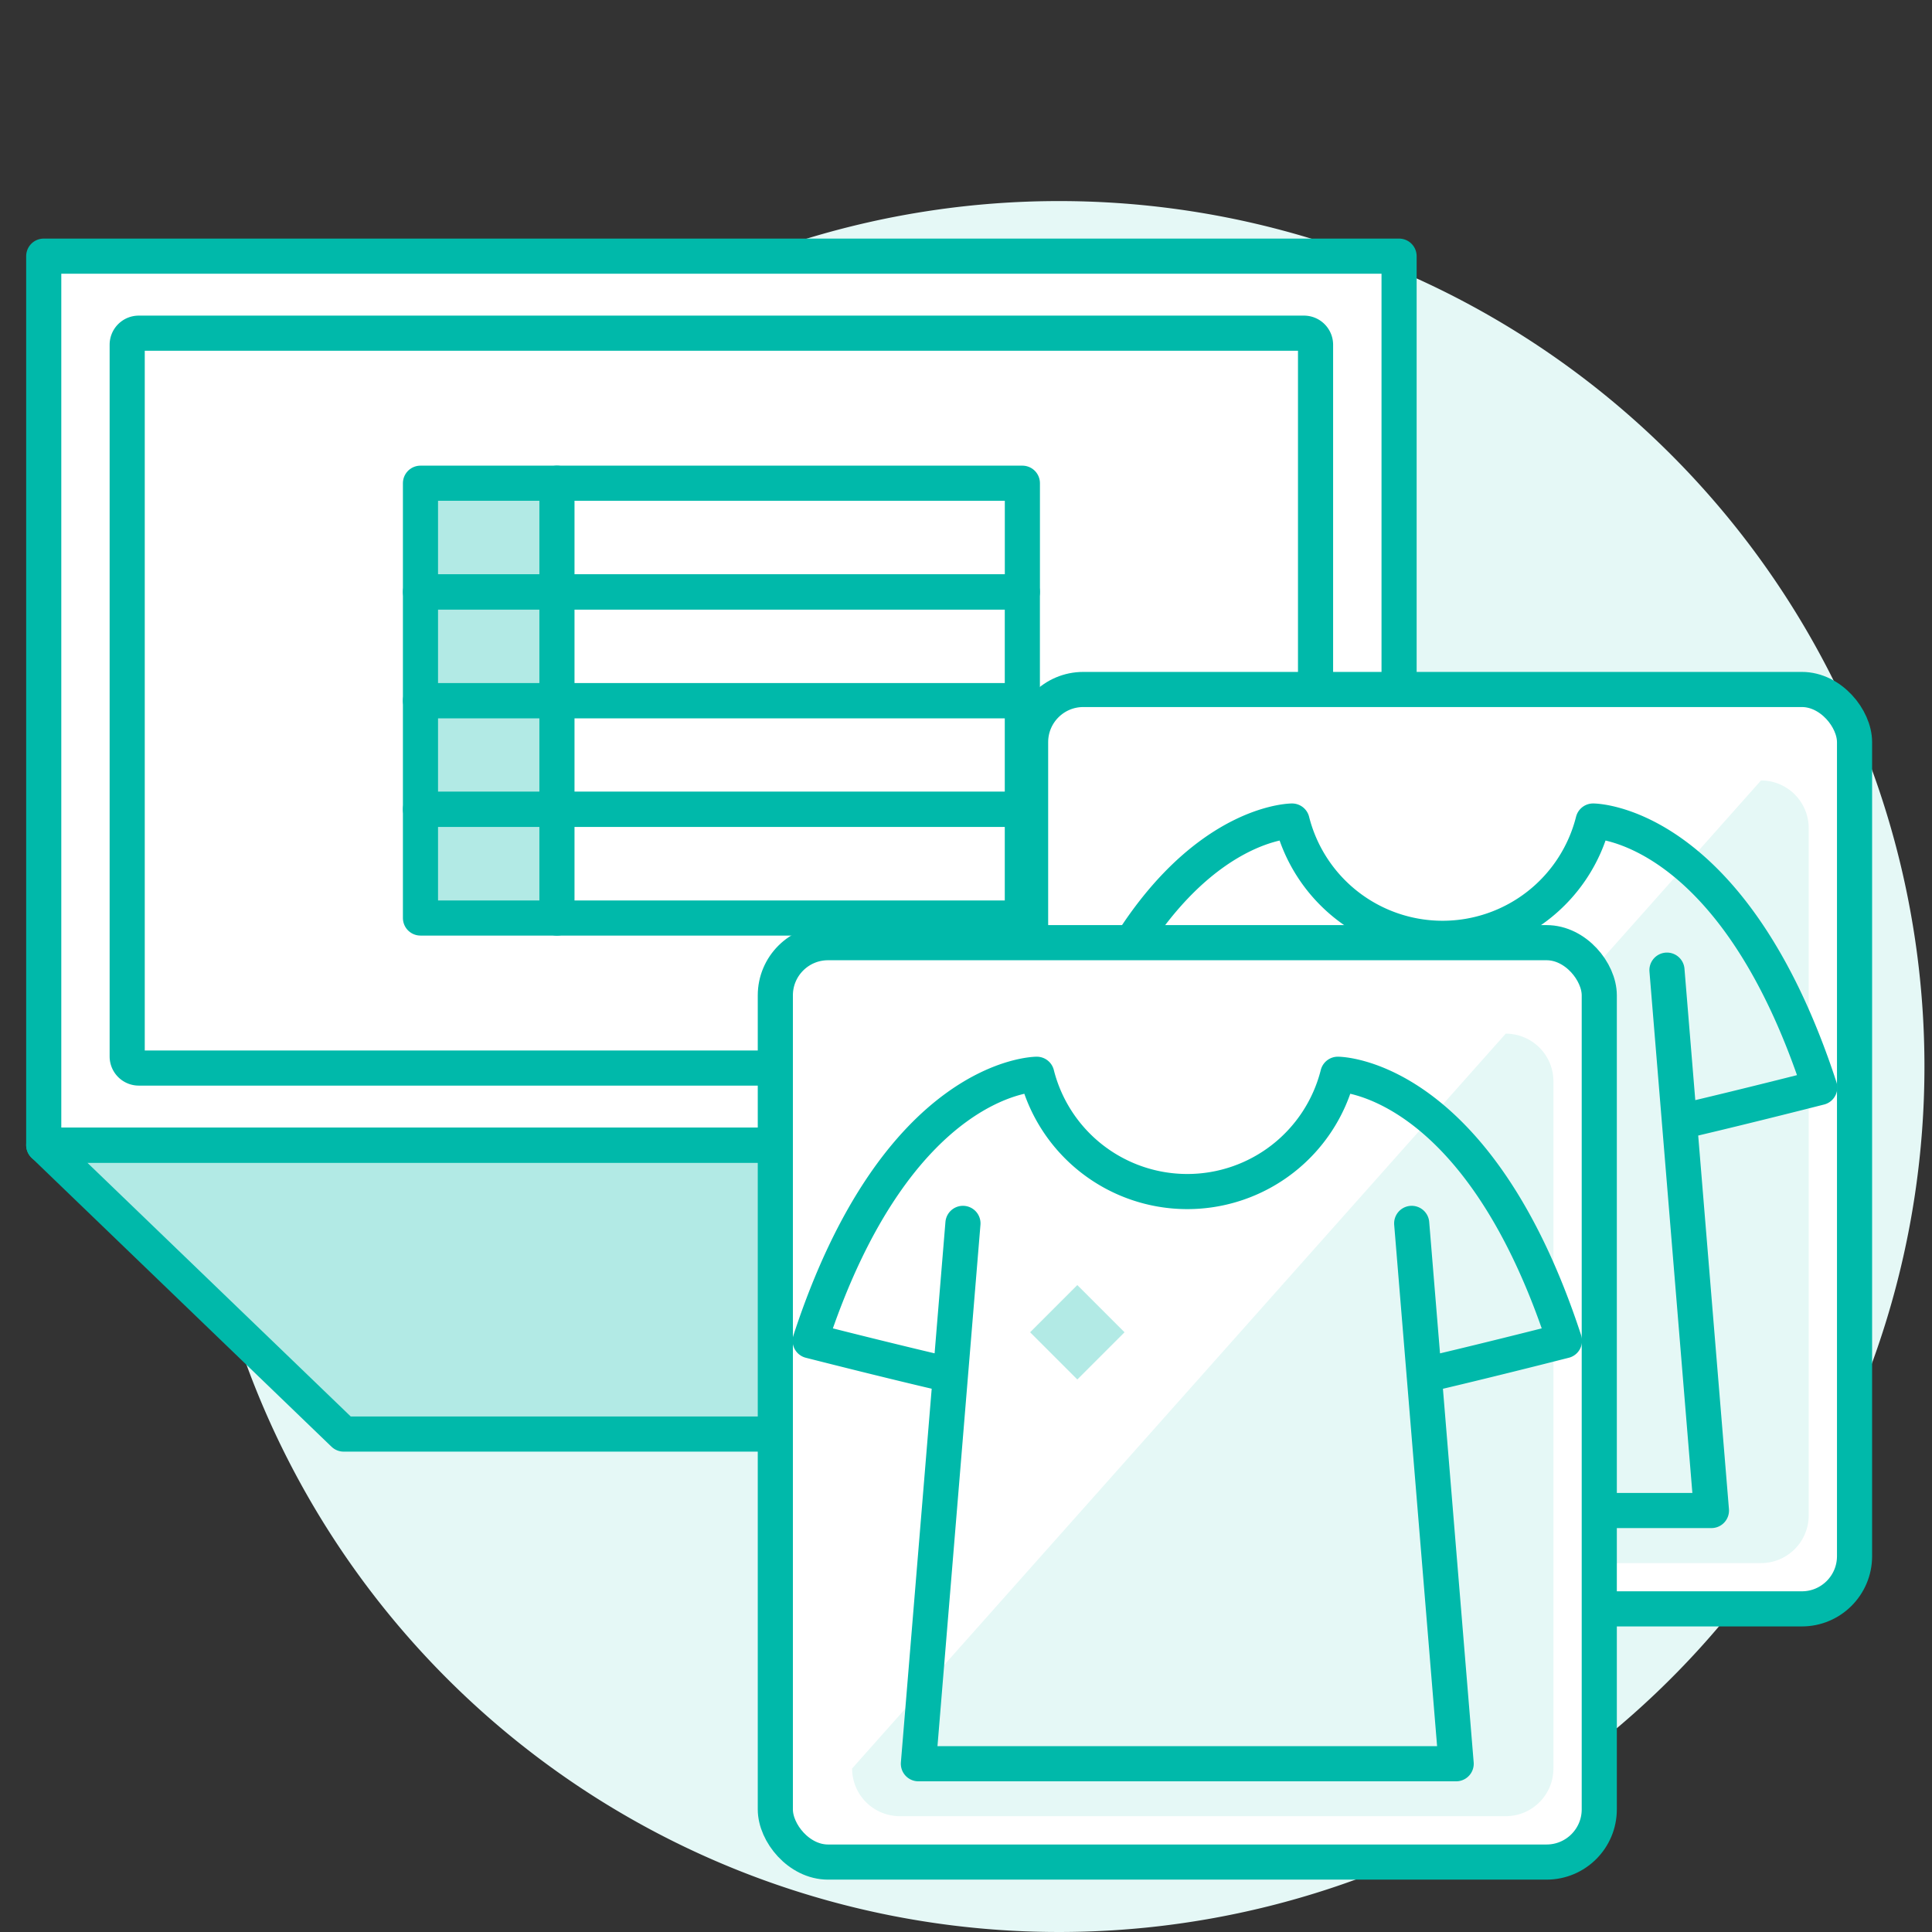 <svg id="features_operator_icon06" xmlns="http://www.w3.org/2000/svg" xmlns:xlink="http://www.w3.org/1999/xlink" width="55" height="55" viewBox="0 0 55 55">
  <rect x="0" y="0" width="55" height="55" fill="#333333" stroke="none"/>
  <defs>
    <clipPath id="clip-path">
      <rect id="長方形_2882" data-name="長方形 2882" width="54.785" height="55" fill="none"/>
    </clipPath>
  </defs>
  <rect id="長方形_3272" data-name="長方形 3272" width="55" height="55" fill="none"/>
  <rect id="長方形_2871" data-name="長方形 2871" width="54.751" height="54.751" transform="translate(0 0)" fill="none"/>
  <g id="グループ_1500" data-name="グループ 1500" transform="translate(0 0)">
    <g id="グループ_1499" data-name="グループ 1499" clip-path="url(#clip-path)">
      <path id="パス_5380" data-name="パス 5380" d="M54.81,30.388A24.638,24.638,0,1,1,30.172,5.75,24.638,24.638,0,0,1,54.81,30.388" transform="translate(-0.025 -0.026)" fill="#e5f8f6"/>
      <rect id="長方形_2872" data-name="長方形 2872" width="38.584" height="25.308" transform="translate(1.245 7.292)" fill="#fff"/>
      <path id="パス_5381" data-name="パス 5381" d="M48.374,40.974H9.79L1.251,32.748H39.835Z" transform="translate(-0.006 -0.149)" fill="#b2eae5"/>
      <rect id="長方形_2873" data-name="長方形 2873" width="38.584" height="25.308" transform="translate(1.245 7.292)" fill="none" stroke="#00b9aa" stroke-linecap="round" stroke-linejoin="round" stroke-width="1"/>
      <path id="パス_5382" data-name="パス 5382" d="M48.374,40.974H9.79L1.251,32.748H39.835Z" transform="translate(-0.006 -0.149)" fill="none" stroke="#00b9aa" stroke-linecap="round" stroke-linejoin="round" stroke-width="1"/>
      <path id="パス_5383" data-name="パス 5383" d="M37.142,30.449H3.966a.329.329,0,0,1-.328-.327V9.857a.329.329,0,0,1,.328-.328H37.142a.328.328,0,0,1,.327.328V30.122a.328.328,0,0,1-.327.327" transform="translate(-0.017 -0.043)" fill="#fff"/>
      <path id="長方形_2874" data-name="長方形 2874" d="M.329,0H33.5a.33.33,0,0,1,.33.33V20.59a.33.33,0,0,1-.33.33H.33A.33.33,0,0,1,0,20.59V.329A.329.329,0,0,1,.329,0Z" transform="translate(3.621 9.485)" fill="none" stroke="#00b9aa" stroke-linecap="round" stroke-linejoin="round" stroke-width="1"/>
      <path id="パス_5384" data-name="パス 5384" d="M15.909,26.2H12.025V13.818h3.884Z" transform="translate(-0.055 -0.063)" fill="#b2eae5"/>
      <path id="パス_5385" data-name="パス 5385" d="M29.16,16.913H12.025V13.819H29.16Z" transform="translate(-0.055 -0.063)" fill="none" stroke="#00b9aa" stroke-linecap="round" stroke-linejoin="round" stroke-width="1"/>
      <rect id="長方形_2875" data-name="長方形 2875" width="17.134" height="3.095" transform="translate(11.97 16.851)" fill="none" stroke="#00b9aa" stroke-linecap="round" stroke-linejoin="round" stroke-width="1"/>
      <rect id="長方形_2876" data-name="長方形 2876" width="17.134" height="3.095" transform="translate(11.97 19.946)" fill="none" stroke="#00b9aa" stroke-linecap="round" stroke-linejoin="round" stroke-width="1"/>
      <rect id="長方形_2877" data-name="長方形 2877" width="17.134" height="3.095" transform="translate(11.97 23.039)" fill="none" stroke="#00b9aa" stroke-linecap="round" stroke-linejoin="round" stroke-width="1"/>
      <line id="線_364" data-name="線 364" y2="12.379" transform="translate(15.855 13.756)" fill="none" stroke="#00b9aa" stroke-linecap="round" stroke-linejoin="round" stroke-width="1"/>
      <path id="パス_5386" data-name="パス 5386" d="M51.435,45.891H30.966A1.493,1.493,0,0,1,29.473,44.4V21.211a1.493,1.493,0,0,1,1.493-1.493H51.435a1.494,1.494,0,0,1,1.493,1.493V44.4a1.494,1.494,0,0,1-1.493,1.493" transform="translate(-0.134 -0.09)" fill="#fff"/>
      <rect id="長方形_2878" data-name="長方形 2878" width="23.456" height="26.173" rx="1.5" transform="translate(29.339 19.628)" fill="none" stroke="#00b9aa" stroke-linecap="round" stroke-linejoin="round" stroke-width="1"/>
      <path id="パス_5387" data-name="パス 5387" d="M50.276,22.32a1.358,1.358,0,0,1,1.358,1.358V43.239A1.358,1.358,0,0,1,50.276,44.6H33.027a1.358,1.358,0,0,1-1.358-1.358Z" transform="translate(-0.144 -0.102)" fill="#e5f8f6"/>
      <path id="パス_5388" data-name="パス 5388" d="M47.949,32.045s1.41-.322,3.994-.979c-2.482-7.589-6.452-7.586-6.452-7.586a4.419,4.419,0,0,1-8.57,0s-3.971,0-6.452,7.586c2.584.657,3.994.977,3.994.977l.356-4.318L33.551,43.108H48.86L47.594,27.725" transform="translate(-0.139 -0.107)" fill="none" stroke="#00b9aa" stroke-linecap="round" stroke-linejoin="round" stroke-width="1"/>
      <rect id="長方形_2879" data-name="長方形 2879" width="1.901" height="1.901" transform="matrix(0.707, -0.707, 0.707, 0.707, 36.591, 30.719)" fill="#b2eae5"/>
      <path id="パス_5389" data-name="パス 5389" d="M44.135,53.132H23.667a1.492,1.492,0,0,1-1.493-1.493V28.452a1.492,1.492,0,0,1,1.493-1.493H44.135a1.494,1.494,0,0,1,1.493,1.493V51.639a1.494,1.494,0,0,1-1.493,1.493" transform="translate(-0.101 -0.123)" fill="#fff"/>
      <rect id="長方形_2880" data-name="長方形 2880" width="23.456" height="26.173" rx="1.5" transform="translate(22.072 26.836)" fill="none" stroke="#00b9aa" stroke-linecap="round" stroke-linejoin="round" stroke-width="1"/>
      <path id="パス_5390" data-name="パス 5390" d="M42.976,29.561a1.358,1.358,0,0,1,1.358,1.358V50.48a1.358,1.358,0,0,1-1.358,1.358H25.727a1.358,1.358,0,0,1-1.358-1.358Z" transform="translate(-0.111 -0.135)" fill="#e5f8f6"/>
      <path id="パス_5391" data-name="パス 5391" d="M40.649,39.287s1.41-.322,3.994-.979c-2.482-7.589-6.452-7.586-6.452-7.586a4.419,4.419,0,0,1-8.57,0s-3.971,0-6.452,7.586c2.584.657,3.994.977,3.994.977l.356-4.318L26.251,50.35H41.56L40.294,34.967" transform="translate(-0.106 -0.14)" fill="none" stroke="#00b9aa" stroke-linecap="round" stroke-linejoin="round" stroke-width="1"/>
      <rect id="長方形_2881" data-name="長方形 2881" width="1.901" height="1.901" transform="matrix(0.707, -0.707, 0.707, 0.707, 29.325, 37.927)" fill="#b2eae5"/>
    </g>
  </g>
</svg>
